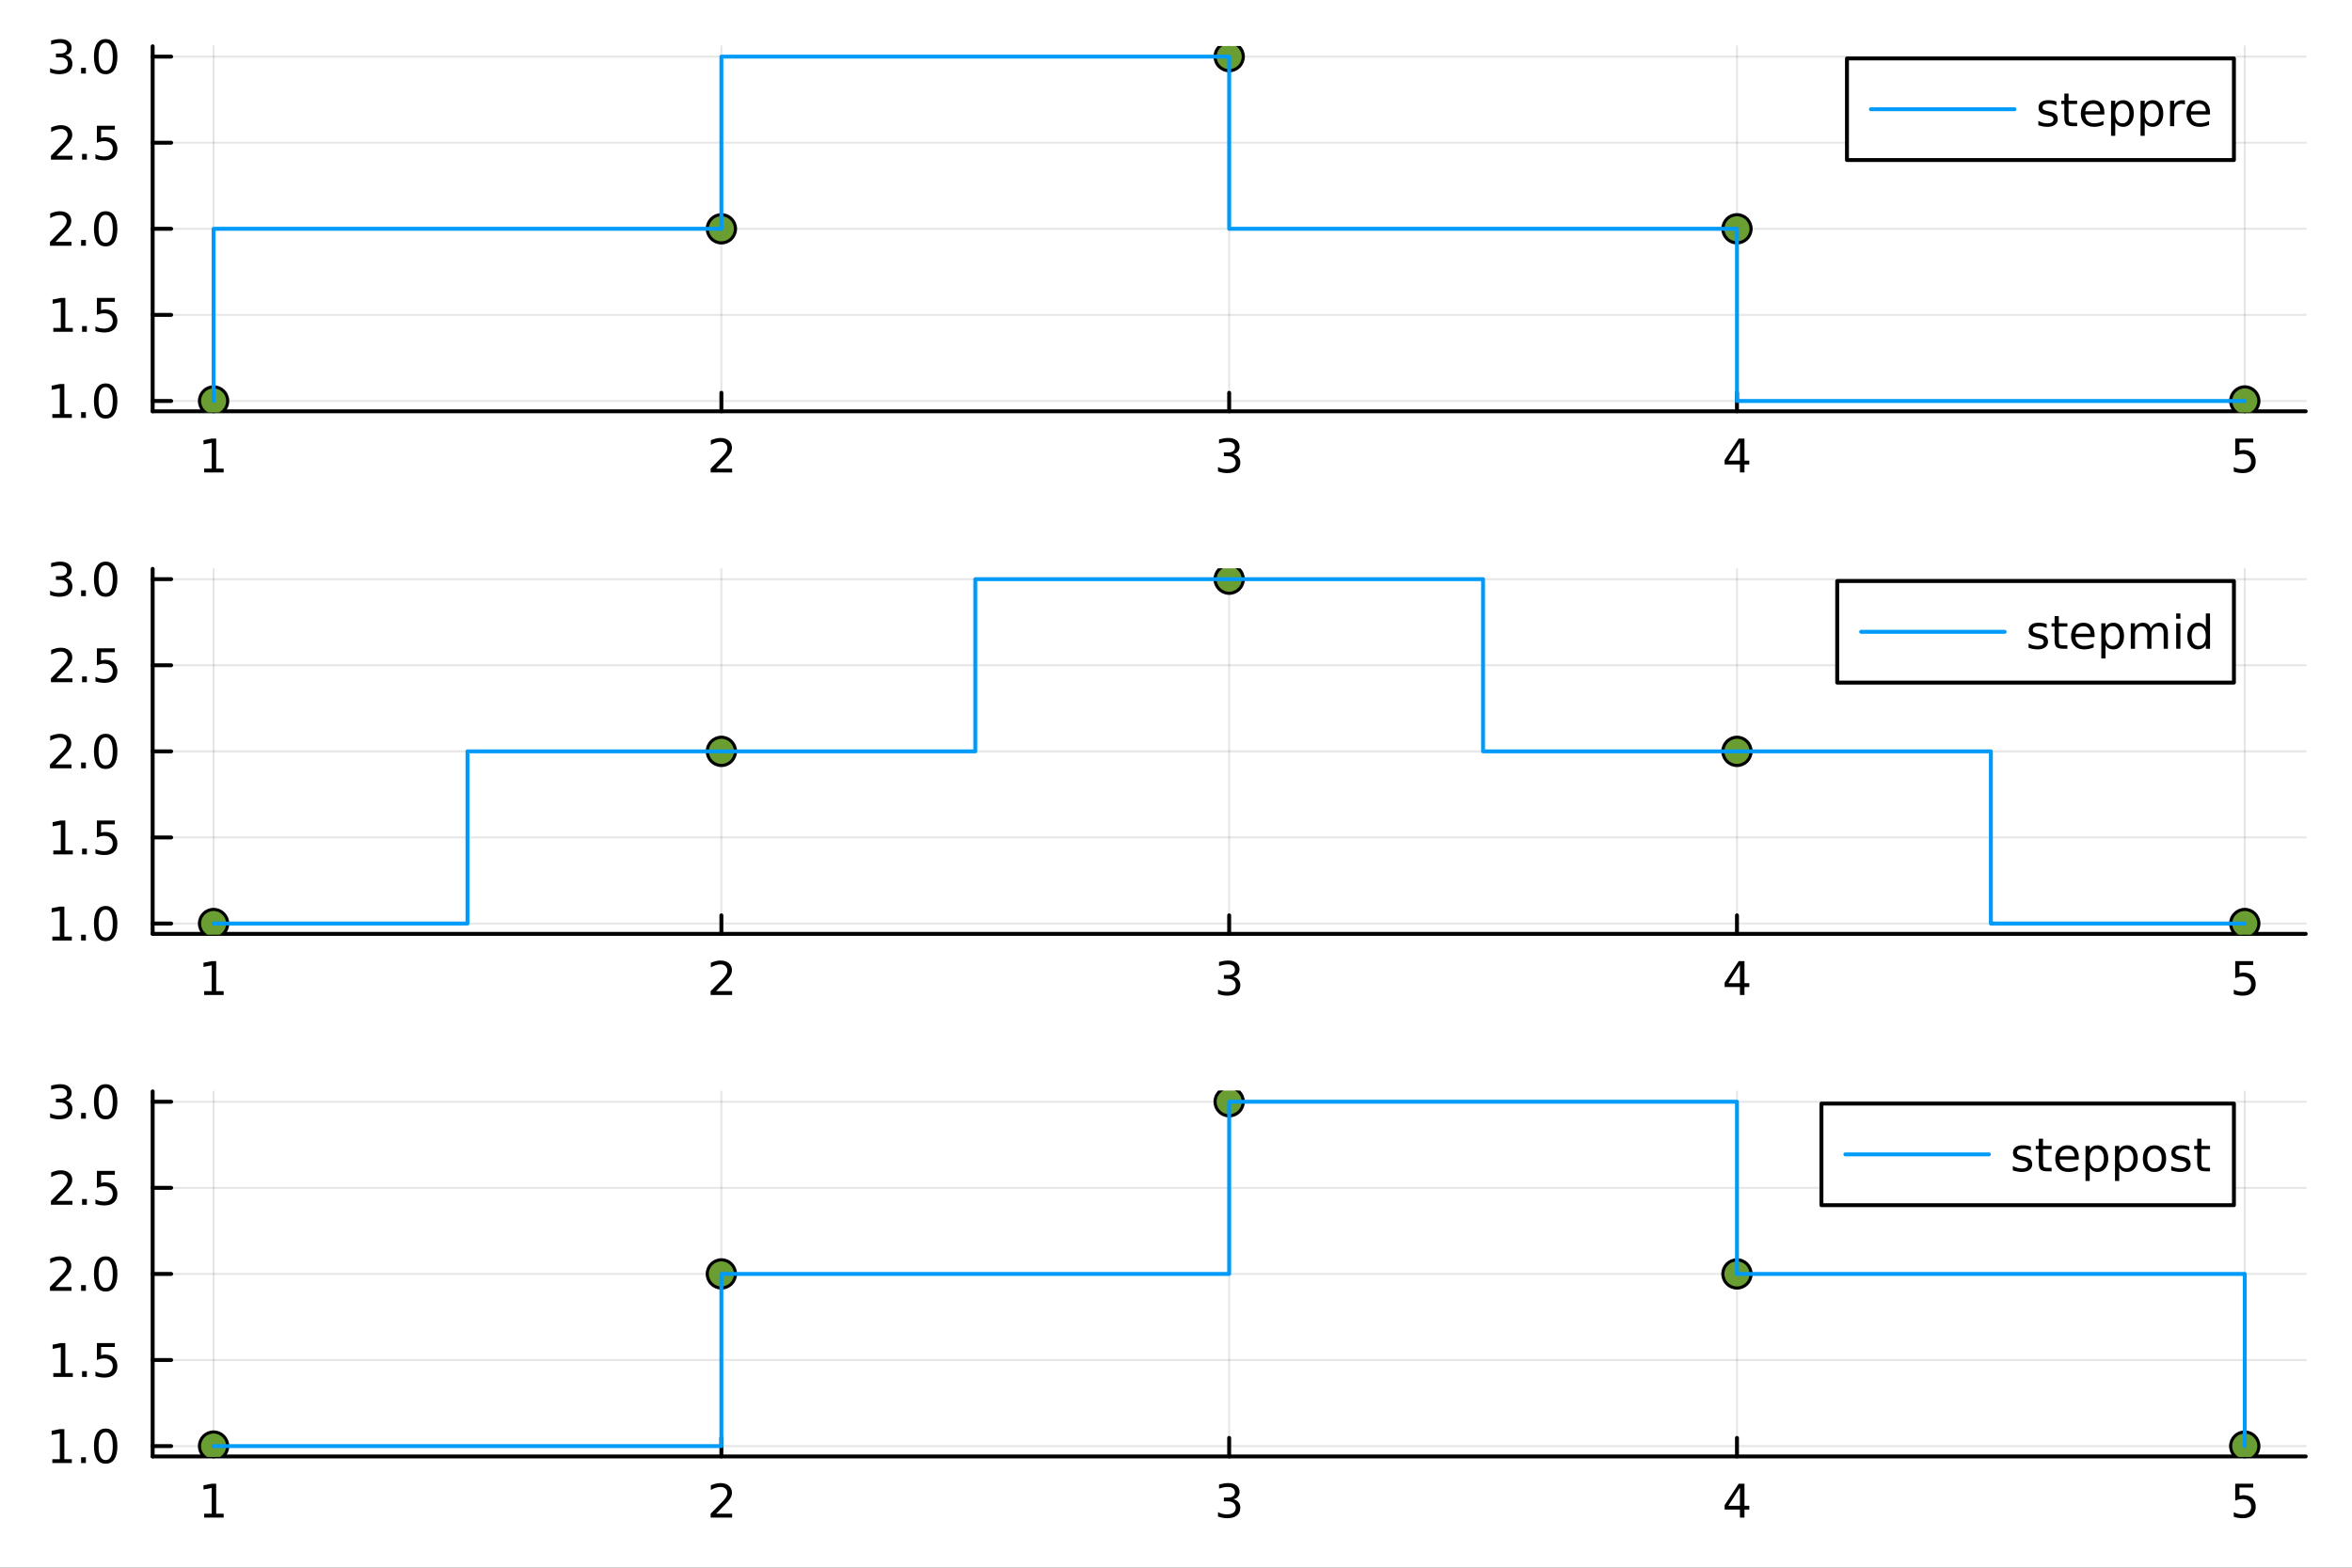 <?xml version="1.0" encoding="utf-8"?>
<svg xmlns="http://www.w3.org/2000/svg" xmlns:xlink="http://www.w3.org/1999/xlink" width="600" height="400" viewBox="0 0 2400 1600">
<rect x="0" y="0" width="2400" height="1600" fill="#333333" stroke="none"/>
<defs>
  <clipPath id="clip640">
    <rect x="0" y="0" width="2400" height="1600"/>
  </clipPath>
</defs>
<path clip-path="url(#clip640)" d="M0 1600 L2400 1600 L2400 0 L0 0  Z" fill="#ffffff" fill-rule="evenodd" fill-opacity="1"/>
<defs>
  <clipPath id="clip641">
    <rect x="480" y="0" width="1681" height="1600"/>
  </clipPath>
</defs>
<path clip-path="url(#clip640)" d="M155.765 419.781 L2352.76 419.781 L2352.76 47.244 L155.765 47.244  Z" fill="#ffffff" fill-rule="evenodd" fill-opacity="1"/>
<defs>
  <clipPath id="clip642">
    <rect x="155" y="47" width="2198" height="374"/>
  </clipPath>
</defs>
<polyline clip-path="url(#clip642)" style="stroke:#000000; stroke-linecap:round; stroke-linejoin:round; stroke-width:2; stroke-opacity:0.1; fill:none" points="217.944,419.781 217.944,47.244 "/>
<polyline clip-path="url(#clip642)" style="stroke:#000000; stroke-linecap:round; stroke-linejoin:round; stroke-width:2; stroke-opacity:0.1; fill:none" points="736.102,419.781 736.102,47.244 "/>
<polyline clip-path="url(#clip642)" style="stroke:#000000; stroke-linecap:round; stroke-linejoin:round; stroke-width:2; stroke-opacity:0.1; fill:none" points="1254.26,419.781 1254.26,47.244 "/>
<polyline clip-path="url(#clip642)" style="stroke:#000000; stroke-linecap:round; stroke-linejoin:round; stroke-width:2; stroke-opacity:0.1; fill:none" points="1772.42,419.781 1772.42,47.244 "/>
<polyline clip-path="url(#clip642)" style="stroke:#000000; stroke-linecap:round; stroke-linejoin:round; stroke-width:2; stroke-opacity:0.1; fill:none" points="2290.58,419.781 2290.58,47.244 "/>
<polyline clip-path="url(#clip642)" style="stroke:#000000; stroke-linecap:round; stroke-linejoin:round; stroke-width:2; stroke-opacity:0.1; fill:none" points="155.765,409.238 2352.76,409.238 "/>
<polyline clip-path="url(#clip642)" style="stroke:#000000; stroke-linecap:round; stroke-linejoin:round; stroke-width:2; stroke-opacity:0.1; fill:none" points="155.765,321.375 2352.76,321.375 "/>
<polyline clip-path="url(#clip642)" style="stroke:#000000; stroke-linecap:round; stroke-linejoin:round; stroke-width:2; stroke-opacity:0.1; fill:none" points="155.765,233.513 2352.76,233.513 "/>
<polyline clip-path="url(#clip642)" style="stroke:#000000; stroke-linecap:round; stroke-linejoin:round; stroke-width:2; stroke-opacity:0.1; fill:none" points="155.765,145.65 2352.76,145.65 "/>
<polyline clip-path="url(#clip642)" style="stroke:#000000; stroke-linecap:round; stroke-linejoin:round; stroke-width:2; stroke-opacity:0.1; fill:none" points="155.765,57.788 2352.76,57.788 "/>
<polyline clip-path="url(#clip640)" style="stroke:#000000; stroke-linecap:round; stroke-linejoin:round; stroke-width:4; stroke-opacity:1; fill:none" points="155.765,419.781 2352.76,419.781 "/>
<polyline clip-path="url(#clip640)" style="stroke:#000000; stroke-linecap:round; stroke-linejoin:round; stroke-width:4; stroke-opacity:1; fill:none" points="217.944,419.781 217.944,400.884 "/>
<polyline clip-path="url(#clip640)" style="stroke:#000000; stroke-linecap:round; stroke-linejoin:round; stroke-width:4; stroke-opacity:1; fill:none" points="736.102,419.781 736.102,400.884 "/>
<polyline clip-path="url(#clip640)" style="stroke:#000000; stroke-linecap:round; stroke-linejoin:round; stroke-width:4; stroke-opacity:1; fill:none" points="1254.26,419.781 1254.26,400.884 "/>
<polyline clip-path="url(#clip640)" style="stroke:#000000; stroke-linecap:round; stroke-linejoin:round; stroke-width:4; stroke-opacity:1; fill:none" points="1772.42,419.781 1772.42,400.884 "/>
<polyline clip-path="url(#clip640)" style="stroke:#000000; stroke-linecap:round; stroke-linejoin:round; stroke-width:4; stroke-opacity:1; fill:none" points="2290.58,419.781 2290.58,400.884 "/>
<path clip-path="url(#clip640)" d="M208.326 478.246 L215.965 478.246 L215.965 451.88 L207.655 453.547 L207.655 449.288 L215.918 447.621 L220.594 447.621 L220.594 478.246 L228.233 478.246 L228.233 482.181 L208.326 482.181 L208.326 478.246 Z" fill="#000000" fill-rule="nonzero" fill-opacity="1" /><path clip-path="url(#clip640)" d="M730.755 478.246 L747.074 478.246 L747.074 482.181 L725.13 482.181 L725.13 478.246 Q727.792 475.491 732.375 470.862 Q736.982 466.209 738.162 464.866 Q740.408 462.343 741.287 460.607 Q742.19 458.848 742.19 457.158 Q742.19 454.404 740.246 452.667 Q738.324 450.931 735.223 450.931 Q733.023 450.931 730.57 451.695 Q728.139 452.459 725.361 454.01 L725.361 449.288 Q728.186 448.154 730.639 447.575 Q733.093 446.996 735.13 446.996 Q740.5 446.996 743.695 449.681 Q746.889 452.367 746.889 456.857 Q746.889 458.987 746.079 460.908 Q745.292 462.806 743.185 465.399 Q742.607 466.07 739.505 469.288 Q736.403 472.482 730.755 478.246 Z" fill="#000000" fill-rule="nonzero" fill-opacity="1" /><path clip-path="url(#clip640)" d="M1258.51 463.547 Q1261.86 464.265 1263.74 466.533 Q1265.64 468.802 1265.64 472.135 Q1265.64 477.251 1262.12 480.052 Q1258.6 482.853 1252.12 482.853 Q1249.94 482.853 1247.63 482.413 Q1245.34 481.996 1242.88 481.14 L1242.88 476.626 Q1244.83 477.76 1247.14 478.339 Q1249.46 478.917 1251.98 478.917 Q1256.38 478.917 1258.67 477.181 Q1260.98 475.445 1260.98 472.135 Q1260.98 469.079 1258.83 467.366 Q1256.7 465.63 1252.88 465.63 L1248.86 465.63 L1248.86 461.788 L1253.07 461.788 Q1256.52 461.788 1258.35 460.422 Q1260.17 459.033 1260.17 456.441 Q1260.17 453.779 1258.28 452.367 Q1256.4 450.931 1252.88 450.931 Q1250.96 450.931 1248.76 451.348 Q1246.56 451.765 1243.92 452.644 L1243.92 448.478 Q1246.59 447.737 1248.9 447.367 Q1251.24 446.996 1253.3 446.996 Q1258.62 446.996 1261.73 449.427 Q1264.83 451.834 1264.83 455.954 Q1264.83 458.825 1263.18 460.816 Q1261.54 462.783 1258.51 463.547 Z" fill="#000000" fill-rule="nonzero" fill-opacity="1" /><path clip-path="url(#clip640)" d="M1775.43 451.695 L1763.62 470.144 L1775.43 470.144 L1775.43 451.695 M1774.2 447.621 L1780.08 447.621 L1780.08 470.144 L1785.01 470.144 L1785.01 474.033 L1780.08 474.033 L1780.08 482.181 L1775.43 482.181 L1775.43 474.033 L1759.83 474.033 L1759.83 469.519 L1774.2 447.621 Z" fill="#000000" fill-rule="nonzero" fill-opacity="1" /><path clip-path="url(#clip640)" d="M2280.85 447.621 L2299.21 447.621 L2299.21 451.556 L2285.14 451.556 L2285.14 460.029 Q2286.16 459.681 2287.17 459.519 Q2288.19 459.334 2289.21 459.334 Q2295 459.334 2298.38 462.505 Q2301.76 465.677 2301.76 471.093 Q2301.76 476.672 2298.29 479.774 Q2294.81 482.853 2288.49 482.853 Q2286.32 482.853 2284.05 482.482 Q2281.8 482.112 2279.4 481.371 L2279.4 476.672 Q2281.48 477.806 2283.7 478.362 Q2285.92 478.917 2288.4 478.917 Q2292.41 478.917 2294.74 476.811 Q2297.08 474.704 2297.08 471.093 Q2297.08 467.482 2294.74 465.376 Q2292.41 463.269 2288.4 463.269 Q2286.53 463.269 2284.65 463.686 Q2282.8 464.103 2280.85 464.982 L2280.85 447.621 Z" fill="#000000" fill-rule="nonzero" fill-opacity="1" /><polyline clip-path="url(#clip640)" style="stroke:#000000; stroke-linecap:round; stroke-linejoin:round; stroke-width:4; stroke-opacity:1; fill:none" points="155.765,419.781 155.765,47.244 "/>
<polyline clip-path="url(#clip640)" style="stroke:#000000; stroke-linecap:round; stroke-linejoin:round; stroke-width:4; stroke-opacity:1; fill:none" points="155.765,409.238 174.663,409.238 "/>
<polyline clip-path="url(#clip640)" style="stroke:#000000; stroke-linecap:round; stroke-linejoin:round; stroke-width:4; stroke-opacity:1; fill:none" points="155.765,321.375 174.663,321.375 "/>
<polyline clip-path="url(#clip640)" style="stroke:#000000; stroke-linecap:round; stroke-linejoin:round; stroke-width:4; stroke-opacity:1; fill:none" points="155.765,233.513 174.663,233.513 "/>
<polyline clip-path="url(#clip640)" style="stroke:#000000; stroke-linecap:round; stroke-linejoin:round; stroke-width:4; stroke-opacity:1; fill:none" points="155.765,145.65 174.663,145.65 "/>
<polyline clip-path="url(#clip640)" style="stroke:#000000; stroke-linecap:round; stroke-linejoin:round; stroke-width:4; stroke-opacity:1; fill:none" points="155.765,57.788 174.663,57.788 "/>
<path clip-path="url(#clip640)" d="M53.4 422.583 L61.038 422.583 L61.038 396.217 L52.728 397.884 L52.728 393.624 L60.992 391.958 L65.668 391.958 L65.668 422.583 L73.307 422.583 L73.307 426.518 L53.4 426.518 L53.4 422.583 Z" fill="#000000" fill-rule="nonzero" fill-opacity="1" /><path clip-path="url(#clip640)" d="M82.751 420.638 L87.635 420.638 L87.635 426.518 L82.751 426.518 L82.751 420.638 Z" fill="#000000" fill-rule="nonzero" fill-opacity="1" /><path clip-path="url(#clip640)" d="M107.821 395.036 Q104.209 395.036 102.381 398.601 Q100.575 402.143 100.575 409.272 Q100.575 416.379 102.381 419.944 Q104.209 423.485 107.821 423.485 Q111.455 423.485 113.26 419.944 Q115.089 416.379 115.089 409.272 Q115.089 402.143 113.26 398.601 Q111.455 395.036 107.821 395.036 M107.821 391.333 Q113.631 391.333 116.686 395.939 Q119.765 400.522 119.765 409.272 Q119.765 417.999 116.686 422.606 Q113.631 427.189 107.821 427.189 Q102.01 427.189 98.932 422.606 Q95.876 417.999 95.876 409.272 Q95.876 400.522 98.932 395.939 Q102.01 391.333 107.821 391.333 Z" fill="#000000" fill-rule="nonzero" fill-opacity="1" /><path clip-path="url(#clip640)" d="M54.395 334.72 L62.034 334.72 L62.034 308.354 L53.724 310.021 L53.724 305.762 L61.987 304.095 L66.663 304.095 L66.663 334.72 L74.302 334.72 L74.302 338.655 L54.395 338.655 L54.395 334.72 Z" fill="#000000" fill-rule="nonzero" fill-opacity="1" /><path clip-path="url(#clip640)" d="M83.747 332.776 L88.631 332.776 L88.631 338.655 L83.747 338.655 L83.747 332.776 Z" fill="#000000" fill-rule="nonzero" fill-opacity="1" /><path clip-path="url(#clip640)" d="M98.862 304.095 L117.219 304.095 L117.219 308.03 L103.145 308.03 L103.145 316.503 Q104.163 316.155 105.182 315.993 Q106.2 315.808 107.219 315.808 Q113.006 315.808 116.385 318.979 Q119.765 322.151 119.765 327.567 Q119.765 333.146 116.293 336.248 Q112.82 339.326 106.501 339.326 Q104.325 339.326 102.057 338.956 Q99.811 338.586 97.404 337.845 L97.404 333.146 Q99.487 334.28 101.709 334.836 Q103.932 335.391 106.408 335.391 Q110.413 335.391 112.751 333.285 Q115.089 331.178 115.089 327.567 Q115.089 323.956 112.751 321.85 Q110.413 319.743 106.408 319.743 Q104.534 319.743 102.659 320.16 Q100.807 320.577 98.862 321.456 L98.862 304.095 Z" fill="#000000" fill-rule="nonzero" fill-opacity="1" /><path clip-path="url(#clip640)" d="M56.617 246.857 L72.936 246.857 L72.936 250.793 L50.992 250.793 L50.992 246.857 Q53.654 244.103 58.237 239.473 Q62.844 234.821 64.025 233.478 Q66.27 230.955 67.149 229.219 Q68.052 227.459 68.052 225.77 Q68.052 223.015 66.108 221.279 Q64.186 219.543 61.085 219.543 Q58.886 219.543 56.432 220.307 Q54.001 221.071 51.224 222.622 L51.224 217.899 Q54.048 216.765 56.501 216.186 Q58.955 215.608 60.992 215.608 Q66.362 215.608 69.557 218.293 Q72.751 220.978 72.751 225.469 Q72.751 227.598 71.941 229.52 Q71.154 231.418 69.048 234.01 Q68.469 234.682 65.367 237.899 Q62.265 241.094 56.617 246.857 Z" fill="#000000" fill-rule="nonzero" fill-opacity="1" /><path clip-path="url(#clip640)" d="M82.751 244.913 L87.635 244.913 L87.635 250.793 L82.751 250.793 L82.751 244.913 Z" fill="#000000" fill-rule="nonzero" fill-opacity="1" /><path clip-path="url(#clip640)" d="M107.821 219.311 Q104.209 219.311 102.381 222.876 Q100.575 226.418 100.575 233.547 Q100.575 240.654 102.381 244.219 Q104.209 247.76 107.821 247.76 Q111.455 247.76 113.26 244.219 Q115.089 240.654 115.089 233.547 Q115.089 226.418 113.26 222.876 Q111.455 219.311 107.821 219.311 M107.821 215.608 Q113.631 215.608 116.686 220.214 Q119.765 224.797 119.765 233.547 Q119.765 242.274 116.686 246.881 Q113.631 251.464 107.821 251.464 Q102.01 251.464 98.932 246.881 Q95.876 242.274 95.876 233.547 Q95.876 224.797 98.932 220.214 Q102.01 215.608 107.821 215.608 Z" fill="#000000" fill-rule="nonzero" fill-opacity="1" /><path clip-path="url(#clip640)" d="M57.612 158.995 L73.932 158.995 L73.932 162.93 L51.987 162.93 L51.987 158.995 Q54.65 156.24 59.233 151.611 Q63.839 146.958 65.02 145.615 Q67.265 143.092 68.145 141.356 Q69.048 139.597 69.048 137.907 Q69.048 135.152 67.103 133.416 Q65.182 131.68 62.08 131.68 Q59.881 131.68 57.427 132.444 Q54.997 133.208 52.219 134.759 L52.219 130.037 Q55.043 128.903 57.497 128.324 Q59.95 127.745 61.987 127.745 Q67.358 127.745 70.552 130.43 Q73.747 133.115 73.747 137.606 Q73.747 139.736 72.936 141.657 Q72.149 143.555 70.043 146.148 Q69.464 146.819 66.362 150.037 Q63.261 153.231 57.612 158.995 Z" fill="#000000" fill-rule="nonzero" fill-opacity="1" /><path clip-path="url(#clip640)" d="M83.747 157.051 L88.631 157.051 L88.631 162.93 L83.747 162.93 L83.747 157.051 Z" fill="#000000" fill-rule="nonzero" fill-opacity="1" /><path clip-path="url(#clip640)" d="M98.862 128.37 L117.219 128.37 L117.219 132.305 L103.145 132.305 L103.145 140.777 Q104.163 140.43 105.182 140.268 Q106.2 140.083 107.219 140.083 Q113.006 140.083 116.385 143.254 Q119.765 146.426 119.765 151.842 Q119.765 157.421 116.293 160.523 Q112.82 163.601 106.501 163.601 Q104.325 163.601 102.057 163.231 Q99.811 162.861 97.404 162.12 L97.404 157.421 Q99.487 158.555 101.709 159.111 Q103.932 159.666 106.408 159.666 Q110.413 159.666 112.751 157.56 Q115.089 155.453 115.089 151.842 Q115.089 148.231 112.751 146.125 Q110.413 144.018 106.408 144.018 Q104.534 144.018 102.659 144.435 Q100.807 144.852 98.862 145.731 L98.862 128.37 Z" fill="#000000" fill-rule="nonzero" fill-opacity="1" /><path clip-path="url(#clip640)" d="M66.756 56.433 Q70.112 57.151 71.987 59.419 Q73.885 61.688 73.885 65.021 Q73.885 70.137 70.367 72.938 Q66.849 75.739 60.367 75.739 Q58.191 75.739 55.876 75.299 Q53.585 74.882 51.131 74.026 L51.131 69.512 Q53.075 70.646 55.39 71.225 Q57.705 71.804 60.228 71.804 Q64.626 71.804 66.918 70.068 Q69.233 68.332 69.233 65.021 Q69.233 61.966 67.08 60.253 Q64.95 58.517 61.131 58.517 L57.103 58.517 L57.103 54.674 L61.316 54.674 Q64.765 54.674 66.594 53.309 Q68.423 51.92 68.423 49.327 Q68.423 46.665 66.525 45.253 Q64.65 43.818 61.131 43.818 Q59.21 43.818 57.011 44.234 Q54.812 44.651 52.173 45.531 L52.173 41.364 Q54.835 40.623 57.15 40.253 Q59.487 39.883 61.548 39.883 Q66.872 39.883 69.974 42.313 Q73.075 44.721 73.075 48.841 Q73.075 51.711 71.432 53.702 Q69.788 55.67 66.756 56.433 Z" fill="#000000" fill-rule="nonzero" fill-opacity="1" /><path clip-path="url(#clip640)" d="M82.751 69.188 L87.635 69.188 L87.635 75.068 L82.751 75.068 L82.751 69.188 Z" fill="#000000" fill-rule="nonzero" fill-opacity="1" /><path clip-path="url(#clip640)" d="M107.821 43.586 Q104.209 43.586 102.381 47.151 Q100.575 50.693 100.575 57.822 Q100.575 64.929 102.381 68.494 Q104.209 72.035 107.821 72.035 Q111.455 72.035 113.26 68.494 Q115.089 64.929 115.089 57.822 Q115.089 50.693 113.26 47.151 Q111.455 43.586 107.821 43.586 M107.821 39.883 Q113.631 39.883 116.686 44.489 Q119.765 49.072 119.765 57.822 Q119.765 66.549 116.686 71.156 Q113.631 75.739 107.821 75.739 Q102.01 75.739 98.932 71.156 Q95.876 66.549 95.876 57.822 Q95.876 49.072 98.932 44.489 Q102.01 39.883 107.821 39.883 Z" fill="#000000" fill-rule="nonzero" fill-opacity="1" /><circle clip-path="url(#clip642)" cx="217.944" cy="409.238" r="14.4" fill="#6b9e32" fill-rule="evenodd" fill-opacity="1" stroke="#000000" stroke-opacity="1" stroke-width="3.2"/>
<circle clip-path="url(#clip642)" cx="736.102" cy="233.513" r="14.4" fill="#6b9e32" fill-rule="evenodd" fill-opacity="1" stroke="#000000" stroke-opacity="1" stroke-width="3.2"/>
<circle clip-path="url(#clip642)" cx="1254.26" cy="57.788" r="14.4" fill="#6b9e32" fill-rule="evenodd" fill-opacity="1" stroke="#000000" stroke-opacity="1" stroke-width="3.2"/>
<circle clip-path="url(#clip642)" cx="1772.42" cy="233.513" r="14.4" fill="#6b9e32" fill-rule="evenodd" fill-opacity="1" stroke="#000000" stroke-opacity="1" stroke-width="3.2"/>
<circle clip-path="url(#clip642)" cx="2290.58" cy="409.238" r="14.4" fill="#6b9e32" fill-rule="evenodd" fill-opacity="1" stroke="#000000" stroke-opacity="1" stroke-width="3.2"/>
<polyline clip-path="url(#clip642)" style="stroke:#009af9; stroke-linecap:round; stroke-linejoin:round; stroke-width:4; stroke-opacity:1; fill:none" points="217.944,409.238 217.944,233.513 736.102,233.513 736.102,57.788 1254.26,57.788 1254.26,233.513 1772.42,233.513 1772.42,409.238 2290.58,409.238 "/>
<path clip-path="url(#clip640)" d="M1884.66 163.342 L2279.52 163.342 L2279.52 59.662 L1884.66 59.662  Z" fill="#ffffff" fill-rule="evenodd" fill-opacity="1"/>
<polyline clip-path="url(#clip640)" style="stroke:#000000; stroke-linecap:round; stroke-linejoin:round; stroke-width:4; stroke-opacity:1; fill:none" points="1884.66,163.342 2279.52,163.342 2279.52,59.662 1884.66,59.662 1884.66,163.342 "/>
<polyline clip-path="url(#clip640)" style="stroke:#009af9; stroke-linecap:round; stroke-linejoin:round; stroke-width:4; stroke-opacity:1; fill:none" points="1909.07,111.502 2055.54,111.502 "/>
<path clip-path="url(#clip640)" d="M2098.38 103.62 L2098.38 107.648 Q2096.57 106.722 2094.63 106.259 Q2092.68 105.796 2090.6 105.796 Q2087.43 105.796 2085.83 106.768 Q2084.26 107.74 2084.26 109.685 Q2084.26 111.166 2085.39 112.023 Q2086.52 112.856 2089.95 113.62 L2091.41 113.944 Q2095.95 114.916 2097.84 116.699 Q2099.77 118.458 2099.77 121.629 Q2099.77 125.24 2096.9 127.347 Q2094.05 129.453 2089.05 129.453 Q2086.96 129.453 2084.7 129.037 Q2082.45 128.643 2079.95 127.833 L2079.95 123.435 Q2082.31 124.662 2084.6 125.287 Q2086.9 125.888 2089.14 125.888 Q2092.15 125.888 2093.77 124.87 Q2095.39 123.828 2095.39 121.953 Q2095.39 120.217 2094.21 119.291 Q2093.05 118.365 2089.09 117.509 L2087.61 117.162 Q2083.65 116.328 2081.9 114.615 Q2080.14 112.879 2080.14 109.87 Q2080.14 106.213 2082.73 104.222 Q2085.32 102.231 2090.09 102.231 Q2092.45 102.231 2094.53 102.578 Q2096.62 102.926 2098.38 103.62 Z" fill="#000000" fill-rule="nonzero" fill-opacity="1" /><path clip-path="url(#clip640)" d="M2110.76 95.495 L2110.76 102.856 L2119.53 102.856 L2119.53 106.166 L2110.76 106.166 L2110.76 120.24 Q2110.76 123.412 2111.62 124.314 Q2112.5 125.217 2115.16 125.217 L2119.53 125.217 L2119.53 128.782 L2115.16 128.782 Q2110.23 128.782 2108.35 126.953 Q2106.48 125.101 2106.48 120.24 L2106.48 106.166 L2103.35 106.166 L2103.35 102.856 L2106.48 102.856 L2106.48 95.495 L2110.76 95.495 Z" fill="#000000" fill-rule="nonzero" fill-opacity="1" /><path clip-path="url(#clip640)" d="M2147.31 114.754 L2147.31 116.838 L2127.73 116.838 Q2128.01 121.236 2130.37 123.551 Q2132.75 125.842 2136.99 125.842 Q2139.44 125.842 2141.73 125.24 Q2144.05 124.639 2146.32 123.435 L2146.32 127.463 Q2144.02 128.435 2141.62 128.944 Q2139.21 129.453 2136.73 129.453 Q2130.53 129.453 2126.89 125.842 Q2123.28 122.231 2123.28 116.074 Q2123.28 109.708 2126.71 105.981 Q2130.16 102.231 2135.99 102.231 Q2141.22 102.231 2144.26 105.611 Q2147.31 108.967 2147.31 114.754 M2143.05 113.504 Q2143.01 110.009 2141.08 107.926 Q2139.19 105.842 2136.04 105.842 Q2132.47 105.842 2130.32 107.856 Q2128.19 109.87 2127.87 113.527 L2143.05 113.504 Z" fill="#000000" fill-rule="nonzero" fill-opacity="1" /><path clip-path="url(#clip640)" d="M2158.42 124.893 L2158.42 138.643 L2154.14 138.643 L2154.14 102.856 L2158.42 102.856 L2158.42 106.791 Q2159.77 104.477 2161.8 103.365 Q2163.86 102.231 2166.71 102.231 Q2171.43 102.231 2174.37 105.981 Q2177.33 109.731 2177.33 115.842 Q2177.33 121.953 2174.37 125.703 Q2171.43 129.453 2166.71 129.453 Q2163.86 129.453 2161.8 128.342 Q2159.77 127.208 2158.42 124.893 M2172.91 115.842 Q2172.91 111.143 2170.97 108.481 Q2169.05 105.796 2165.67 105.796 Q2162.29 105.796 2160.34 108.481 Q2158.42 111.143 2158.42 115.842 Q2158.42 120.541 2160.34 123.226 Q2162.29 125.888 2165.67 125.888 Q2169.05 125.888 2170.97 123.226 Q2172.91 120.541 2172.91 115.842 Z" fill="#000000" fill-rule="nonzero" fill-opacity="1" /><path clip-path="url(#clip640)" d="M2188.51 124.893 L2188.51 138.643 L2184.23 138.643 L2184.23 102.856 L2188.51 102.856 L2188.51 106.791 Q2189.86 104.477 2191.89 103.365 Q2193.95 102.231 2196.8 102.231 Q2201.52 102.231 2204.46 105.981 Q2207.43 109.731 2207.43 115.842 Q2207.43 121.953 2204.46 125.703 Q2201.52 129.453 2196.8 129.453 Q2193.95 129.453 2191.89 128.342 Q2189.86 127.208 2188.51 124.893 M2203.01 115.842 Q2203.01 111.143 2201.06 108.481 Q2199.14 105.796 2195.76 105.796 Q2192.38 105.796 2190.44 108.481 Q2188.51 111.143 2188.51 115.842 Q2188.51 120.541 2190.44 123.226 Q2192.38 125.888 2195.76 125.888 Q2199.14 125.888 2201.06 123.226 Q2203.01 120.541 2203.01 115.842 Z" fill="#000000" fill-rule="nonzero" fill-opacity="1" /><path clip-path="url(#clip640)" d="M2229.51 106.838 Q2228.79 106.421 2227.94 106.236 Q2227.1 106.027 2226.08 106.027 Q2222.47 106.027 2220.53 108.389 Q2218.61 110.727 2218.61 115.125 L2218.61 128.782 L2214.33 128.782 L2214.33 102.856 L2218.61 102.856 L2218.61 106.884 Q2219.95 104.523 2222.1 103.389 Q2224.26 102.231 2227.33 102.231 Q2227.77 102.231 2228.31 102.301 Q2228.84 102.347 2229.49 102.463 L2229.51 106.838 Z" fill="#000000" fill-rule="nonzero" fill-opacity="1" /><path clip-path="url(#clip640)" d="M2255.11 114.754 L2255.11 116.838 L2235.53 116.838 Q2235.81 121.236 2238.17 123.551 Q2240.55 125.842 2244.79 125.842 Q2247.24 125.842 2249.53 125.24 Q2251.85 124.639 2254.12 123.435 L2254.12 127.463 Q2251.82 128.435 2249.42 128.944 Q2247.01 129.453 2244.53 129.453 Q2238.33 129.453 2234.7 125.842 Q2231.08 122.231 2231.08 116.074 Q2231.08 109.708 2234.51 105.981 Q2237.96 102.231 2243.79 102.231 Q2249.02 102.231 2252.06 105.611 Q2255.11 108.967 2255.11 114.754 M2250.85 113.504 Q2250.81 110.009 2248.89 107.926 Q2246.99 105.842 2243.84 105.842 Q2240.27 105.842 2238.12 107.856 Q2235.99 109.87 2235.67 113.527 L2250.85 113.504 Z" fill="#000000" fill-rule="nonzero" fill-opacity="1" /><path clip-path="url(#clip640)" d="M155.765 953.115 L2352.76 953.115 L2352.76 580.577 L155.765 580.577  Z" fill="#ffffff" fill-rule="evenodd" fill-opacity="1"/>
<defs>
  <clipPath id="clip643">
    <rect x="155" y="580" width="2198" height="374"/>
  </clipPath>
</defs>
<polyline clip-path="url(#clip643)" style="stroke:#000000; stroke-linecap:round; stroke-linejoin:round; stroke-width:2; stroke-opacity:0.1; fill:none" points="217.944,953.115 217.944,580.577 "/>
<polyline clip-path="url(#clip643)" style="stroke:#000000; stroke-linecap:round; stroke-linejoin:round; stroke-width:2; stroke-opacity:0.1; fill:none" points="736.102,953.115 736.102,580.577 "/>
<polyline clip-path="url(#clip643)" style="stroke:#000000; stroke-linecap:round; stroke-linejoin:round; stroke-width:2; stroke-opacity:0.1; fill:none" points="1254.26,953.115 1254.26,580.577 "/>
<polyline clip-path="url(#clip643)" style="stroke:#000000; stroke-linecap:round; stroke-linejoin:round; stroke-width:2; stroke-opacity:0.1; fill:none" points="1772.42,953.115 1772.42,580.577 "/>
<polyline clip-path="url(#clip643)" style="stroke:#000000; stroke-linecap:round; stroke-linejoin:round; stroke-width:2; stroke-opacity:0.1; fill:none" points="2290.58,953.115 2290.58,580.577 "/>
<polyline clip-path="url(#clip643)" style="stroke:#000000; stroke-linecap:round; stroke-linejoin:round; stroke-width:2; stroke-opacity:0.1; fill:none" points="155.765,942.571 2352.76,942.571 "/>
<polyline clip-path="url(#clip643)" style="stroke:#000000; stroke-linecap:round; stroke-linejoin:round; stroke-width:2; stroke-opacity:0.1; fill:none" points="155.765,854.709 2352.76,854.709 "/>
<polyline clip-path="url(#clip643)" style="stroke:#000000; stroke-linecap:round; stroke-linejoin:round; stroke-width:2; stroke-opacity:0.1; fill:none" points="155.765,766.846 2352.76,766.846 "/>
<polyline clip-path="url(#clip643)" style="stroke:#000000; stroke-linecap:round; stroke-linejoin:round; stroke-width:2; stroke-opacity:0.1; fill:none" points="155.765,678.983 2352.76,678.983 "/>
<polyline clip-path="url(#clip643)" style="stroke:#000000; stroke-linecap:round; stroke-linejoin:round; stroke-width:2; stroke-opacity:0.1; fill:none" points="155.765,591.121 2352.76,591.121 "/>
<polyline clip-path="url(#clip640)" style="stroke:#000000; stroke-linecap:round; stroke-linejoin:round; stroke-width:4; stroke-opacity:1; fill:none" points="155.765,953.115 2352.76,953.115 "/>
<polyline clip-path="url(#clip640)" style="stroke:#000000; stroke-linecap:round; stroke-linejoin:round; stroke-width:4; stroke-opacity:1; fill:none" points="217.944,953.115 217.944,934.217 "/>
<polyline clip-path="url(#clip640)" style="stroke:#000000; stroke-linecap:round; stroke-linejoin:round; stroke-width:4; stroke-opacity:1; fill:none" points="736.102,953.115 736.102,934.217 "/>
<polyline clip-path="url(#clip640)" style="stroke:#000000; stroke-linecap:round; stroke-linejoin:round; stroke-width:4; stroke-opacity:1; fill:none" points="1254.26,953.115 1254.26,934.217 "/>
<polyline clip-path="url(#clip640)" style="stroke:#000000; stroke-linecap:round; stroke-linejoin:round; stroke-width:4; stroke-opacity:1; fill:none" points="1772.42,953.115 1772.42,934.217 "/>
<polyline clip-path="url(#clip640)" style="stroke:#000000; stroke-linecap:round; stroke-linejoin:round; stroke-width:4; stroke-opacity:1; fill:none" points="2290.58,953.115 2290.58,934.217 "/>
<path clip-path="url(#clip640)" d="M208.326 1011.58 L215.965 1011.58 L215.965 985.214 L207.655 986.88 L207.655 982.621 L215.918 980.955 L220.594 980.955 L220.594 1011.58 L228.233 1011.58 L228.233 1015.51 L208.326 1015.51 L208.326 1011.58 Z" fill="#000000" fill-rule="nonzero" fill-opacity="1" /><path clip-path="url(#clip640)" d="M730.755 1011.58 L747.074 1011.58 L747.074 1015.51 L725.13 1015.51 L725.13 1011.58 Q727.792 1008.82 732.375 1004.2 Q736.982 999.542 738.162 998.2 Q740.408 995.677 741.287 993.941 Q742.19 992.181 742.19 990.492 Q742.19 987.737 740.246 986.001 Q738.324 984.265 735.223 984.265 Q733.023 984.265 730.57 985.029 Q728.139 985.792 725.361 987.343 L725.361 982.621 Q728.186 981.487 730.639 980.908 Q733.093 980.33 735.13 980.33 Q740.5 980.33 743.695 983.015 Q746.889 985.7 746.889 990.191 Q746.889 992.32 746.079 994.242 Q745.292 996.14 743.185 998.732 Q742.607 999.404 739.505 1002.62 Q736.403 1005.82 730.755 1011.58 Z" fill="#000000" fill-rule="nonzero" fill-opacity="1" /><path clip-path="url(#clip640)" d="M1258.51 996.88 Q1261.86 997.598 1263.74 999.866 Q1265.64 1002.13 1265.64 1005.47 Q1265.64 1010.58 1262.12 1013.38 Q1258.6 1016.19 1252.12 1016.19 Q1249.94 1016.19 1247.63 1015.75 Q1245.34 1015.33 1242.88 1014.47 L1242.88 1009.96 Q1244.83 1011.09 1247.14 1011.67 Q1249.46 1012.25 1251.98 1012.25 Q1256.38 1012.25 1258.67 1010.51 Q1260.98 1008.78 1260.98 1005.47 Q1260.98 1002.41 1258.83 1000.7 Q1256.7 998.964 1252.88 998.964 L1248.86 998.964 L1248.86 995.121 L1253.07 995.121 Q1256.52 995.121 1258.35 993.755 Q1260.17 992.367 1260.17 989.774 Q1260.17 987.112 1258.28 985.7 Q1256.4 984.265 1252.88 984.265 Q1250.96 984.265 1248.76 984.681 Q1246.56 985.098 1243.92 985.978 L1243.92 981.811 Q1246.59 981.07 1248.9 980.7 Q1251.24 980.33 1253.3 980.33 Q1258.62 980.33 1261.73 982.76 Q1264.83 985.167 1264.83 989.288 Q1264.83 992.158 1263.18 994.149 Q1261.54 996.116 1258.51 996.88 Z" fill="#000000" fill-rule="nonzero" fill-opacity="1" /><path clip-path="url(#clip640)" d="M1775.43 985.029 L1763.62 1003.48 L1775.43 1003.48 L1775.43 985.029 M1774.2 980.955 L1780.08 980.955 L1780.08 1003.48 L1785.01 1003.48 L1785.01 1007.37 L1780.08 1007.37 L1780.08 1015.51 L1775.43 1015.51 L1775.43 1007.37 L1759.83 1007.37 L1759.83 1002.85 L1774.2 980.955 Z" fill="#000000" fill-rule="nonzero" fill-opacity="1" /><path clip-path="url(#clip640)" d="M2280.85 980.955 L2299.21 980.955 L2299.21 984.89 L2285.14 984.89 L2285.14 993.362 Q2286.16 993.015 2287.17 992.853 Q2288.19 992.667 2289.21 992.667 Q2295 992.667 2298.38 995.839 Q2301.76 999.01 2301.76 1004.43 Q2301.76 1010.01 2298.29 1013.11 Q2294.81 1016.19 2288.49 1016.19 Q2286.32 1016.19 2284.05 1015.82 Q2281.8 1015.45 2279.4 1014.7 L2279.4 1010.01 Q2281.48 1011.14 2283.7 1011.7 Q2285.92 1012.25 2288.4 1012.25 Q2292.41 1012.25 2294.74 1010.14 Q2297.08 1008.04 2297.08 1004.43 Q2297.08 1000.82 2294.74 998.709 Q2292.41 996.603 2288.4 996.603 Q2286.53 996.603 2284.65 997.019 Q2282.8 997.436 2280.85 998.316 L2280.85 980.955 Z" fill="#000000" fill-rule="nonzero" fill-opacity="1" /><polyline clip-path="url(#clip640)" style="stroke:#000000; stroke-linecap:round; stroke-linejoin:round; stroke-width:4; stroke-opacity:1; fill:none" points="155.765,953.115 155.765,580.577 "/>
<polyline clip-path="url(#clip640)" style="stroke:#000000; stroke-linecap:round; stroke-linejoin:round; stroke-width:4; stroke-opacity:1; fill:none" points="155.765,942.571 174.663,942.571 "/>
<polyline clip-path="url(#clip640)" style="stroke:#000000; stroke-linecap:round; stroke-linejoin:round; stroke-width:4; stroke-opacity:1; fill:none" points="155.765,854.709 174.663,854.709 "/>
<polyline clip-path="url(#clip640)" style="stroke:#000000; stroke-linecap:round; stroke-linejoin:round; stroke-width:4; stroke-opacity:1; fill:none" points="155.765,766.846 174.663,766.846 "/>
<polyline clip-path="url(#clip640)" style="stroke:#000000; stroke-linecap:round; stroke-linejoin:round; stroke-width:4; stroke-opacity:1; fill:none" points="155.765,678.983 174.663,678.983 "/>
<polyline clip-path="url(#clip640)" style="stroke:#000000; stroke-linecap:round; stroke-linejoin:round; stroke-width:4; stroke-opacity:1; fill:none" points="155.765,591.121 174.663,591.121 "/>
<path clip-path="url(#clip640)" d="M53.4 955.916 L61.038 955.916 L61.038 929.55 L52.728 931.217 L52.728 926.958 L60.992 925.291 L65.668 925.291 L65.668 955.916 L73.307 955.916 L73.307 959.851 L53.4 959.851 L53.4 955.916 Z" fill="#000000" fill-rule="nonzero" fill-opacity="1" /><path clip-path="url(#clip640)" d="M82.751 953.971 L87.635 953.971 L87.635 959.851 L82.751 959.851 L82.751 953.971 Z" fill="#000000" fill-rule="nonzero" fill-opacity="1" /><path clip-path="url(#clip640)" d="M107.821 928.37 Q104.209 928.37 102.381 931.935 Q100.575 935.476 100.575 942.606 Q100.575 949.712 102.381 953.277 Q104.209 956.819 107.821 956.819 Q111.455 956.819 113.26 953.277 Q115.089 949.712 115.089 942.606 Q115.089 935.476 113.26 931.935 Q111.455 928.37 107.821 928.37 M107.821 924.666 Q113.631 924.666 116.686 929.272 Q119.765 933.856 119.765 942.606 Q119.765 951.333 116.686 955.939 Q113.631 960.522 107.821 960.522 Q102.01 960.522 98.932 955.939 Q95.876 951.333 95.876 942.606 Q95.876 933.856 98.932 929.272 Q102.01 924.666 107.821 924.666 Z" fill="#000000" fill-rule="nonzero" fill-opacity="1" /><path clip-path="url(#clip640)" d="M54.395 868.053 L62.034 868.053 L62.034 841.688 L53.724 843.354 L53.724 839.095 L61.987 837.429 L66.663 837.429 L66.663 868.053 L74.302 868.053 L74.302 871.989 L54.395 871.989 L54.395 868.053 Z" fill="#000000" fill-rule="nonzero" fill-opacity="1" /><path clip-path="url(#clip640)" d="M83.747 866.109 L88.631 866.109 L88.631 871.989 L83.747 871.989 L83.747 866.109 Z" fill="#000000" fill-rule="nonzero" fill-opacity="1" /><path clip-path="url(#clip640)" d="M98.862 837.429 L117.219 837.429 L117.219 841.364 L103.145 841.364 L103.145 849.836 Q104.163 849.489 105.182 849.327 Q106.2 849.141 107.219 849.141 Q113.006 849.141 116.385 852.313 Q119.765 855.484 119.765 860.901 Q119.765 866.479 116.293 869.581 Q112.82 872.66 106.501 872.66 Q104.325 872.66 102.057 872.289 Q99.811 871.919 97.404 871.178 L97.404 866.479 Q99.487 867.614 101.709 868.169 Q103.932 868.725 106.408 868.725 Q110.413 868.725 112.751 866.618 Q115.089 864.512 115.089 860.901 Q115.089 857.29 112.751 855.183 Q110.413 853.077 106.408 853.077 Q104.534 853.077 102.659 853.493 Q100.807 853.91 98.862 854.79 L98.862 837.429 Z" fill="#000000" fill-rule="nonzero" fill-opacity="1" /><path clip-path="url(#clip640)" d="M56.617 780.191 L72.936 780.191 L72.936 784.126 L50.992 784.126 L50.992 780.191 Q53.654 777.436 58.237 772.807 Q62.844 768.154 64.025 766.811 Q66.27 764.288 67.149 762.552 Q68.052 760.793 68.052 759.103 Q68.052 756.348 66.108 754.612 Q64.186 752.876 61.085 752.876 Q58.886 752.876 56.432 753.64 Q54.001 754.404 51.224 755.955 L51.224 751.233 Q54.048 750.098 56.501 749.52 Q58.955 748.941 60.992 748.941 Q66.362 748.941 69.557 751.626 Q72.751 754.311 72.751 758.802 Q72.751 760.932 71.941 762.853 Q71.154 764.751 69.048 767.344 Q68.469 768.015 65.367 771.233 Q62.265 774.427 56.617 780.191 Z" fill="#000000" fill-rule="nonzero" fill-opacity="1" /><path clip-path="url(#clip640)" d="M82.751 778.246 L87.635 778.246 L87.635 784.126 L82.751 784.126 L82.751 778.246 Z" fill="#000000" fill-rule="nonzero" fill-opacity="1" /><path clip-path="url(#clip640)" d="M107.821 752.645 Q104.209 752.645 102.381 756.209 Q100.575 759.751 100.575 766.881 Q100.575 773.987 102.381 777.552 Q104.209 781.094 107.821 781.094 Q111.455 781.094 113.26 777.552 Q115.089 773.987 115.089 766.881 Q115.089 759.751 113.26 756.209 Q111.455 752.645 107.821 752.645 M107.821 748.941 Q113.631 748.941 116.686 753.547 Q119.765 758.131 119.765 766.881 Q119.765 775.608 116.686 780.214 Q113.631 784.797 107.821 784.797 Q102.01 784.797 98.932 780.214 Q95.876 775.608 95.876 766.881 Q95.876 758.131 98.932 753.547 Q102.01 748.941 107.821 748.941 Z" fill="#000000" fill-rule="nonzero" fill-opacity="1" /><path clip-path="url(#clip640)" d="M57.612 692.328 L73.932 692.328 L73.932 696.263 L51.987 696.263 L51.987 692.328 Q54.65 689.574 59.233 684.944 Q63.839 680.291 65.02 678.949 Q67.265 676.426 68.145 674.689 Q69.048 672.93 69.048 671.24 Q69.048 668.486 67.103 666.75 Q65.182 665.014 62.08 665.014 Q59.881 665.014 57.427 665.778 Q54.997 666.541 52.219 668.092 L52.219 663.37 Q55.043 662.236 57.497 661.657 Q59.95 661.078 61.987 661.078 Q67.358 661.078 70.552 663.764 Q73.747 666.449 73.747 670.94 Q73.747 673.069 72.936 674.99 Q72.149 676.889 70.043 679.481 Q69.464 680.152 66.362 683.37 Q63.261 686.564 57.612 692.328 Z" fill="#000000" fill-rule="nonzero" fill-opacity="1" /><path clip-path="url(#clip640)" d="M83.747 690.384 L88.631 690.384 L88.631 696.263 L83.747 696.263 L83.747 690.384 Z" fill="#000000" fill-rule="nonzero" fill-opacity="1" /><path clip-path="url(#clip640)" d="M98.862 661.703 L117.219 661.703 L117.219 665.639 L103.145 665.639 L103.145 674.111 Q104.163 673.764 105.182 673.602 Q106.2 673.416 107.219 673.416 Q113.006 673.416 116.385 676.588 Q119.765 679.759 119.765 685.176 Q119.765 690.754 116.293 693.856 Q112.82 696.935 106.501 696.935 Q104.325 696.935 102.057 696.564 Q99.811 696.194 97.404 695.453 L97.404 690.754 Q99.487 691.888 101.709 692.444 Q103.932 693 106.408 693 Q110.413 693 112.751 690.893 Q115.089 688.787 115.089 685.176 Q115.089 681.564 112.751 679.458 Q110.413 677.352 106.408 677.352 Q104.534 677.352 102.659 677.768 Q100.807 678.185 98.862 679.064 L98.862 661.703 Z" fill="#000000" fill-rule="nonzero" fill-opacity="1" /><path clip-path="url(#clip640)" d="M66.756 589.767 Q70.112 590.484 71.987 592.753 Q73.885 595.021 73.885 598.355 Q73.885 603.47 70.367 606.271 Q66.849 609.072 60.367 609.072 Q58.191 609.072 55.876 608.632 Q53.585 608.216 51.131 607.359 L51.131 602.845 Q53.075 603.98 55.39 604.558 Q57.705 605.137 60.228 605.137 Q64.626 605.137 66.918 603.401 Q69.233 601.665 69.233 598.355 Q69.233 595.299 67.08 593.586 Q64.95 591.85 61.131 591.85 L57.103 591.85 L57.103 588.008 L61.316 588.008 Q64.765 588.008 66.594 586.642 Q68.423 585.253 68.423 582.66 Q68.423 579.998 66.525 578.586 Q64.65 577.151 61.131 577.151 Q59.21 577.151 57.011 577.568 Q54.812 577.984 52.173 578.864 L52.173 574.697 Q54.835 573.957 57.15 573.586 Q59.487 573.216 61.548 573.216 Q66.872 573.216 69.974 575.646 Q73.075 578.054 73.075 582.174 Q73.075 585.045 71.432 587.035 Q69.788 589.003 66.756 589.767 Z" fill="#000000" fill-rule="nonzero" fill-opacity="1" /><path clip-path="url(#clip640)" d="M82.751 602.521 L87.635 602.521 L87.635 608.401 L82.751 608.401 L82.751 602.521 Z" fill="#000000" fill-rule="nonzero" fill-opacity="1" /><path clip-path="url(#clip640)" d="M107.821 576.92 Q104.209 576.92 102.381 580.484 Q100.575 584.026 100.575 591.156 Q100.575 598.262 102.381 601.827 Q104.209 605.369 107.821 605.369 Q111.455 605.369 113.26 601.827 Q115.089 598.262 115.089 591.156 Q115.089 584.026 113.26 580.484 Q111.455 576.92 107.821 576.92 M107.821 573.216 Q113.631 573.216 116.686 577.822 Q119.765 582.406 119.765 591.156 Q119.765 599.882 116.686 604.489 Q113.631 609.072 107.821 609.072 Q102.01 609.072 98.932 604.489 Q95.876 599.882 95.876 591.156 Q95.876 582.406 98.932 577.822 Q102.01 573.216 107.821 573.216 Z" fill="#000000" fill-rule="nonzero" fill-opacity="1" /><circle clip-path="url(#clip643)" cx="217.944" cy="942.571" r="14.4" fill="#6b9e32" fill-rule="evenodd" fill-opacity="1" stroke="#000000" stroke-opacity="1" stroke-width="3.2"/>
<circle clip-path="url(#clip643)" cx="736.102" cy="766.846" r="14.4" fill="#6b9e32" fill-rule="evenodd" fill-opacity="1" stroke="#000000" stroke-opacity="1" stroke-width="3.2"/>
<circle clip-path="url(#clip643)" cx="1254.26" cy="591.121" r="14.4" fill="#6b9e32" fill-rule="evenodd" fill-opacity="1" stroke="#000000" stroke-opacity="1" stroke-width="3.2"/>
<circle clip-path="url(#clip643)" cx="1772.42" cy="766.846" r="14.4" fill="#6b9e32" fill-rule="evenodd" fill-opacity="1" stroke="#000000" stroke-opacity="1" stroke-width="3.2"/>
<circle clip-path="url(#clip643)" cx="2290.58" cy="942.571" r="14.4" fill="#6b9e32" fill-rule="evenodd" fill-opacity="1" stroke="#000000" stroke-opacity="1" stroke-width="3.2"/>
<polyline clip-path="url(#clip643)" style="stroke:#009af9; stroke-linecap:round; stroke-linejoin:round; stroke-width:4; stroke-opacity:1; fill:none" points="217.944,942.571 477.023,942.571 477.023,766.846 995.181,766.846 995.181,591.121 1513.34,591.121 1513.34,766.846 2031.5,766.846 2031.5,942.571 2290.58,942.571 "/>
<path clip-path="url(#clip640)" d="M1874.71 696.675 L2279.52 696.675 L2279.52 592.995 L1874.71 592.995  Z" fill="#ffffff" fill-rule="evenodd" fill-opacity="1"/>
<polyline clip-path="url(#clip640)" style="stroke:#000000; stroke-linecap:round; stroke-linejoin:round; stroke-width:4; stroke-opacity:1; fill:none" points="1874.71,696.675 2279.52,696.675 2279.52,592.995 1874.71,592.995 1874.71,696.675 "/>
<polyline clip-path="url(#clip640)" style="stroke:#009af9; stroke-linecap:round; stroke-linejoin:round; stroke-width:4; stroke-opacity:1; fill:none" points="1899.12,644.835 2045.59,644.835 "/>
<path clip-path="url(#clip640)" d="M2088.42 636.953 L2088.42 640.981 Q2086.62 640.055 2084.67 639.592 Q2082.73 639.129 2080.65 639.129 Q2077.47 639.129 2075.88 640.102 Q2074.3 641.074 2074.3 643.018 Q2074.3 644.5 2075.44 645.356 Q2076.57 646.189 2080 646.953 L2081.46 647.277 Q2085.99 648.25 2087.89 650.032 Q2089.81 651.791 2089.81 654.963 Q2089.81 658.574 2086.94 660.68 Q2084.09 662.787 2079.09 662.787 Q2077.01 662.787 2074.74 662.37 Q2072.5 661.976 2070 661.166 L2070 656.768 Q2072.36 657.995 2074.65 658.62 Q2076.94 659.222 2079.19 659.222 Q2082.2 659.222 2083.82 658.203 Q2085.44 657.162 2085.44 655.287 Q2085.44 653.551 2084.26 652.625 Q2083.1 651.699 2079.14 650.842 L2077.66 650.495 Q2073.7 649.662 2071.94 647.949 Q2070.18 646.213 2070.18 643.203 Q2070.18 639.546 2072.77 637.555 Q2075.37 635.565 2080.14 635.565 Q2082.5 635.565 2084.58 635.912 Q2086.66 636.259 2088.42 636.953 Z" fill="#000000" fill-rule="nonzero" fill-opacity="1" /><path clip-path="url(#clip640)" d="M2100.81 628.828 L2100.81 636.19 L2109.58 636.19 L2109.58 639.5 L2100.81 639.5 L2100.81 653.574 Q2100.81 656.745 2101.66 657.648 Q2102.54 658.551 2105.21 658.551 L2109.58 658.551 L2109.58 662.115 L2105.21 662.115 Q2100.27 662.115 2098.4 660.287 Q2096.52 658.435 2096.52 653.574 L2096.52 639.5 L2093.4 639.5 L2093.4 636.19 L2096.52 636.19 L2096.52 628.828 L2100.81 628.828 Z" fill="#000000" fill-rule="nonzero" fill-opacity="1" /><path clip-path="url(#clip640)" d="M2137.36 648.088 L2137.36 650.171 L2117.77 650.171 Q2118.05 654.569 2120.41 656.884 Q2122.8 659.176 2127.03 659.176 Q2129.49 659.176 2131.78 658.574 Q2134.09 657.972 2136.36 656.768 L2136.36 660.796 Q2134.07 661.768 2131.66 662.277 Q2129.26 662.787 2126.78 662.787 Q2120.58 662.787 2116.94 659.176 Q2113.33 655.564 2113.33 649.407 Q2113.33 643.041 2116.76 639.315 Q2120.21 635.565 2126.04 635.565 Q2131.27 635.565 2134.3 638.944 Q2137.36 642.301 2137.36 648.088 M2133.1 646.838 Q2133.05 643.342 2131.13 641.259 Q2129.23 639.176 2126.08 639.176 Q2122.52 639.176 2120.37 641.19 Q2118.24 643.203 2117.91 646.861 L2133.1 646.838 Z" fill="#000000" fill-rule="nonzero" fill-opacity="1" /><path clip-path="url(#clip640)" d="M2148.47 658.226 L2148.47 671.976 L2144.19 671.976 L2144.19 636.19 L2148.47 636.19 L2148.47 640.125 Q2149.81 637.81 2151.85 636.699 Q2153.91 635.565 2156.76 635.565 Q2161.48 635.565 2164.42 639.315 Q2167.38 643.065 2167.38 649.176 Q2167.38 655.287 2164.42 659.037 Q2161.48 662.787 2156.76 662.787 Q2153.91 662.787 2151.85 661.676 Q2149.81 660.541 2148.47 658.226 M2162.96 649.176 Q2162.96 644.477 2161.02 641.815 Q2159.09 639.129 2155.71 639.129 Q2152.33 639.129 2150.39 641.815 Q2148.47 644.477 2148.47 649.176 Q2148.47 653.875 2150.39 656.56 Q2152.33 659.222 2155.71 659.222 Q2159.09 659.222 2161.02 656.56 Q2162.96 653.875 2162.96 649.176 Z" fill="#000000" fill-rule="nonzero" fill-opacity="1" /><path clip-path="url(#clip640)" d="M2194.63 641.166 Q2196.22 638.296 2198.45 636.93 Q2200.67 635.565 2203.68 635.565 Q2207.73 635.565 2209.93 638.412 Q2212.13 641.236 2212.13 646.467 L2212.13 662.115 L2207.84 662.115 L2207.84 646.606 Q2207.84 642.879 2206.52 641.074 Q2205.2 639.268 2202.5 639.268 Q2199.19 639.268 2197.26 641.467 Q2195.34 643.666 2195.34 647.463 L2195.34 662.115 L2191.06 662.115 L2191.06 646.606 Q2191.06 642.856 2189.74 641.074 Q2188.42 639.268 2185.67 639.268 Q2182.4 639.268 2180.48 641.49 Q2178.56 643.69 2178.56 647.463 L2178.56 662.115 L2174.28 662.115 L2174.28 636.19 L2178.56 636.19 L2178.56 640.217 Q2180.02 637.833 2182.06 636.699 Q2184.09 635.565 2186.89 635.565 Q2189.72 635.565 2191.69 637 Q2193.68 638.435 2194.63 641.166 Z" fill="#000000" fill-rule="nonzero" fill-opacity="1" /><path clip-path="url(#clip640)" d="M2220.62 636.19 L2224.88 636.19 L2224.88 662.115 L2220.62 662.115 L2220.62 636.19 M2220.62 626.097 L2224.88 626.097 L2224.88 631.49 L2220.62 631.49 L2220.62 626.097 Z" fill="#000000" fill-rule="nonzero" fill-opacity="1" /><path clip-path="url(#clip640)" d="M2250.85 640.125 L2250.85 626.097 L2255.11 626.097 L2255.11 662.115 L2250.85 662.115 L2250.85 658.226 Q2249.51 660.541 2247.45 661.676 Q2245.41 662.787 2242.54 662.787 Q2237.84 662.787 2234.88 659.037 Q2231.94 655.287 2231.94 649.176 Q2231.94 643.065 2234.88 639.315 Q2237.84 635.565 2242.54 635.565 Q2245.41 635.565 2247.45 636.699 Q2249.51 637.81 2250.85 640.125 M2236.34 649.176 Q2236.34 653.875 2238.26 656.56 Q2240.2 659.222 2243.58 659.222 Q2246.96 659.222 2248.91 656.56 Q2250.85 653.875 2250.85 649.176 Q2250.85 644.477 2248.91 641.815 Q2246.96 639.129 2243.58 639.129 Q2240.2 639.129 2238.26 641.815 Q2236.34 644.477 2236.34 649.176 Z" fill="#000000" fill-rule="nonzero" fill-opacity="1" /><path clip-path="url(#clip640)" d="M155.765 1486.45 L2352.76 1486.45 L2352.76 1113.91 L155.765 1113.91  Z" fill="#ffffff" fill-rule="evenodd" fill-opacity="1"/>
<defs>
  <clipPath id="clip644">
    <rect x="155" y="1113" width="2198" height="374"/>
  </clipPath>
</defs>
<polyline clip-path="url(#clip644)" style="stroke:#000000; stroke-linecap:round; stroke-linejoin:round; stroke-width:2; stroke-opacity:0.1; fill:none" points="217.944,1486.45 217.944,1113.91 "/>
<polyline clip-path="url(#clip644)" style="stroke:#000000; stroke-linecap:round; stroke-linejoin:round; stroke-width:2; stroke-opacity:0.1; fill:none" points="736.102,1486.45 736.102,1113.91 "/>
<polyline clip-path="url(#clip644)" style="stroke:#000000; stroke-linecap:round; stroke-linejoin:round; stroke-width:2; stroke-opacity:0.1; fill:none" points="1254.26,1486.45 1254.26,1113.91 "/>
<polyline clip-path="url(#clip644)" style="stroke:#000000; stroke-linecap:round; stroke-linejoin:round; stroke-width:2; stroke-opacity:0.1; fill:none" points="1772.42,1486.45 1772.42,1113.91 "/>
<polyline clip-path="url(#clip644)" style="stroke:#000000; stroke-linecap:round; stroke-linejoin:round; stroke-width:2; stroke-opacity:0.1; fill:none" points="2290.58,1486.45 2290.58,1113.91 "/>
<polyline clip-path="url(#clip644)" style="stroke:#000000; stroke-linecap:round; stroke-linejoin:round; stroke-width:2; stroke-opacity:0.1; fill:none" points="155.765,1475.9 2352.76,1475.9 "/>
<polyline clip-path="url(#clip644)" style="stroke:#000000; stroke-linecap:round; stroke-linejoin:round; stroke-width:2; stroke-opacity:0.1; fill:none" points="155.765,1388.04 2352.76,1388.04 "/>
<polyline clip-path="url(#clip644)" style="stroke:#000000; stroke-linecap:round; stroke-linejoin:round; stroke-width:2; stroke-opacity:0.1; fill:none" points="155.765,1300.18 2352.76,1300.18 "/>
<polyline clip-path="url(#clip644)" style="stroke:#000000; stroke-linecap:round; stroke-linejoin:round; stroke-width:2; stroke-opacity:0.1; fill:none" points="155.765,1212.32 2352.76,1212.32 "/>
<polyline clip-path="url(#clip644)" style="stroke:#000000; stroke-linecap:round; stroke-linejoin:round; stroke-width:2; stroke-opacity:0.1; fill:none" points="155.765,1124.45 2352.76,1124.45 "/>
<polyline clip-path="url(#clip640)" style="stroke:#000000; stroke-linecap:round; stroke-linejoin:round; stroke-width:4; stroke-opacity:1; fill:none" points="155.765,1486.45 2352.76,1486.45 "/>
<polyline clip-path="url(#clip640)" style="stroke:#000000; stroke-linecap:round; stroke-linejoin:round; stroke-width:4; stroke-opacity:1; fill:none" points="217.944,1486.45 217.944,1467.55 "/>
<polyline clip-path="url(#clip640)" style="stroke:#000000; stroke-linecap:round; stroke-linejoin:round; stroke-width:4; stroke-opacity:1; fill:none" points="736.102,1486.45 736.102,1467.55 "/>
<polyline clip-path="url(#clip640)" style="stroke:#000000; stroke-linecap:round; stroke-linejoin:round; stroke-width:4; stroke-opacity:1; fill:none" points="1254.26,1486.45 1254.26,1467.55 "/>
<polyline clip-path="url(#clip640)" style="stroke:#000000; stroke-linecap:round; stroke-linejoin:round; stroke-width:4; stroke-opacity:1; fill:none" points="1772.42,1486.45 1772.42,1467.55 "/>
<polyline clip-path="url(#clip640)" style="stroke:#000000; stroke-linecap:round; stroke-linejoin:round; stroke-width:4; stroke-opacity:1; fill:none" points="2290.58,1486.45 2290.58,1467.55 "/>
<path clip-path="url(#clip640)" d="M208.326 1544.91 L215.965 1544.91 L215.965 1518.55 L207.655 1520.21 L207.655 1515.95 L215.918 1514.29 L220.594 1514.29 L220.594 1544.91 L228.233 1544.91 L228.233 1548.85 L208.326 1548.85 L208.326 1544.91 Z" fill="#000000" fill-rule="nonzero" fill-opacity="1" /><path clip-path="url(#clip640)" d="M730.755 1544.91 L747.074 1544.91 L747.074 1548.85 L725.13 1548.85 L725.13 1544.91 Q727.792 1542.16 732.375 1537.53 Q736.982 1532.88 738.162 1531.53 Q740.408 1529.01 741.287 1527.27 Q742.19 1525.51 742.19 1523.82 Q742.19 1521.07 740.246 1519.33 Q738.324 1517.6 735.223 1517.6 Q733.023 1517.6 730.57 1518.36 Q728.139 1519.13 725.361 1520.68 L725.361 1515.95 Q728.186 1514.82 730.639 1514.24 Q733.093 1513.66 735.13 1513.66 Q740.5 1513.66 743.695 1516.35 Q746.889 1519.03 746.889 1523.52 Q746.889 1525.65 746.079 1527.57 Q745.292 1529.47 743.185 1532.07 Q742.607 1532.74 739.505 1535.95 Q736.403 1539.15 730.755 1544.91 Z" fill="#000000" fill-rule="nonzero" fill-opacity="1" /><path clip-path="url(#clip640)" d="M1258.51 1530.21 Q1261.86 1530.93 1263.74 1533.2 Q1265.64 1535.47 1265.64 1538.8 Q1265.64 1543.92 1262.12 1546.72 Q1258.6 1549.52 1252.12 1549.52 Q1249.94 1549.52 1247.63 1549.08 Q1245.34 1548.66 1242.88 1547.81 L1242.88 1543.29 Q1244.83 1544.43 1247.14 1545.01 Q1249.46 1545.58 1251.98 1545.58 Q1256.38 1545.58 1258.67 1543.85 Q1260.98 1542.11 1260.98 1538.8 Q1260.98 1535.75 1258.83 1534.03 Q1256.7 1532.3 1252.88 1532.3 L1248.86 1532.3 L1248.86 1528.45 L1253.07 1528.45 Q1256.52 1528.45 1258.35 1527.09 Q1260.17 1525.7 1260.17 1523.11 Q1260.17 1520.45 1258.28 1519.03 Q1256.4 1517.6 1252.88 1517.6 Q1250.96 1517.6 1248.76 1518.01 Q1246.56 1518.43 1243.92 1519.31 L1243.92 1515.14 Q1246.59 1514.4 1248.9 1514.03 Q1251.24 1513.66 1253.3 1513.66 Q1258.62 1513.66 1261.73 1516.09 Q1264.83 1518.5 1264.83 1522.62 Q1264.83 1525.49 1263.18 1527.48 Q1261.54 1529.45 1258.51 1530.21 Z" fill="#000000" fill-rule="nonzero" fill-opacity="1" /><path clip-path="url(#clip640)" d="M1775.43 1518.36 L1763.62 1536.81 L1775.43 1536.81 L1775.43 1518.36 M1774.2 1514.29 L1780.08 1514.29 L1780.08 1536.81 L1785.01 1536.81 L1785.01 1540.7 L1780.08 1540.7 L1780.08 1548.85 L1775.43 1548.85 L1775.43 1540.7 L1759.83 1540.7 L1759.83 1536.19 L1774.2 1514.29 Z" fill="#000000" fill-rule="nonzero" fill-opacity="1" /><path clip-path="url(#clip640)" d="M2280.85 1514.29 L2299.21 1514.29 L2299.21 1518.22 L2285.14 1518.22 L2285.14 1526.7 Q2286.16 1526.35 2287.17 1526.19 Q2288.19 1526 2289.21 1526 Q2295 1526 2298.38 1529.17 Q2301.76 1532.34 2301.76 1537.76 Q2301.76 1543.34 2298.29 1546.44 Q2294.81 1549.52 2288.49 1549.52 Q2286.32 1549.52 2284.05 1549.15 Q2281.8 1548.78 2279.4 1548.04 L2279.4 1543.34 Q2281.48 1544.47 2283.7 1545.03 Q2285.92 1545.58 2288.4 1545.58 Q2292.41 1545.58 2294.74 1543.48 Q2297.08 1541.37 2297.08 1537.76 Q2297.08 1534.15 2294.74 1532.04 Q2292.41 1529.94 2288.4 1529.94 Q2286.53 1529.94 2284.65 1530.35 Q2282.8 1530.77 2280.85 1531.65 L2280.85 1514.29 Z" fill="#000000" fill-rule="nonzero" fill-opacity="1" /><polyline clip-path="url(#clip640)" style="stroke:#000000; stroke-linecap:round; stroke-linejoin:round; stroke-width:4; stroke-opacity:1; fill:none" points="155.765,1486.45 155.765,1113.91 "/>
<polyline clip-path="url(#clip640)" style="stroke:#000000; stroke-linecap:round; stroke-linejoin:round; stroke-width:4; stroke-opacity:1; fill:none" points="155.765,1475.9 174.663,1475.9 "/>
<polyline clip-path="url(#clip640)" style="stroke:#000000; stroke-linecap:round; stroke-linejoin:round; stroke-width:4; stroke-opacity:1; fill:none" points="155.765,1388.04 174.663,1388.04 "/>
<polyline clip-path="url(#clip640)" style="stroke:#000000; stroke-linecap:round; stroke-linejoin:round; stroke-width:4; stroke-opacity:1; fill:none" points="155.765,1300.18 174.663,1300.18 "/>
<polyline clip-path="url(#clip640)" style="stroke:#000000; stroke-linecap:round; stroke-linejoin:round; stroke-width:4; stroke-opacity:1; fill:none" points="155.765,1212.32 174.663,1212.32 "/>
<polyline clip-path="url(#clip640)" style="stroke:#000000; stroke-linecap:round; stroke-linejoin:round; stroke-width:4; stroke-opacity:1; fill:none" points="155.765,1124.45 174.663,1124.45 "/>
<path clip-path="url(#clip640)" d="M53.4 1489.25 L61.038 1489.25 L61.038 1462.88 L52.728 1464.55 L52.728 1460.29 L60.992 1458.62 L65.668 1458.62 L65.668 1489.25 L73.307 1489.25 L73.307 1493.18 L53.4 1493.18 L53.4 1489.25 Z" fill="#000000" fill-rule="nonzero" fill-opacity="1" /><path clip-path="url(#clip640)" d="M82.751 1487.3 L87.635 1487.3 L87.635 1493.18 L82.751 1493.18 L82.751 1487.3 Z" fill="#000000" fill-rule="nonzero" fill-opacity="1" /><path clip-path="url(#clip640)" d="M107.821 1461.7 Q104.209 1461.7 102.381 1465.27 Q100.575 1468.81 100.575 1475.94 Q100.575 1483.05 102.381 1486.61 Q104.209 1490.15 107.821 1490.15 Q111.455 1490.15 113.26 1486.61 Q115.089 1483.05 115.089 1475.94 Q115.089 1468.81 113.26 1465.27 Q111.455 1461.7 107.821 1461.7 M107.821 1458 Q113.631 1458 116.686 1462.61 Q119.765 1467.19 119.765 1475.94 Q119.765 1484.67 116.686 1489.27 Q113.631 1493.86 107.821 1493.86 Q102.01 1493.86 98.932 1489.27 Q95.876 1484.67 95.876 1475.94 Q95.876 1467.19 98.932 1462.61 Q102.01 1458 107.821 1458 Z" fill="#000000" fill-rule="nonzero" fill-opacity="1" /><path clip-path="url(#clip640)" d="M54.395 1401.39 L62.034 1401.39 L62.034 1375.02 L53.724 1376.69 L53.724 1372.43 L61.987 1370.76 L66.663 1370.76 L66.663 1401.39 L74.302 1401.39 L74.302 1405.32 L54.395 1405.32 L54.395 1401.39 Z" fill="#000000" fill-rule="nonzero" fill-opacity="1" /><path clip-path="url(#clip640)" d="M83.747 1399.44 L88.631 1399.44 L88.631 1405.32 L83.747 1405.32 L83.747 1399.44 Z" fill="#000000" fill-rule="nonzero" fill-opacity="1" /><path clip-path="url(#clip640)" d="M98.862 1370.76 L117.219 1370.76 L117.219 1374.7 L103.145 1374.7 L103.145 1383.17 Q104.163 1382.82 105.182 1382.66 Q106.2 1382.47 107.219 1382.47 Q113.006 1382.47 116.385 1385.65 Q119.765 1388.82 119.765 1394.23 Q119.765 1399.81 116.293 1402.91 Q112.82 1405.99 106.501 1405.99 Q104.325 1405.99 102.057 1405.62 Q99.811 1405.25 97.404 1404.51 L97.404 1399.81 Q99.487 1400.95 101.709 1401.5 Q103.932 1402.06 106.408 1402.06 Q110.413 1402.06 112.751 1399.95 Q115.089 1397.85 115.089 1394.23 Q115.089 1390.62 112.751 1388.52 Q110.413 1386.41 106.408 1386.41 Q104.534 1386.41 102.659 1386.83 Q100.807 1387.24 98.862 1388.12 L98.862 1370.76 Z" fill="#000000" fill-rule="nonzero" fill-opacity="1" /><path clip-path="url(#clip640)" d="M56.617 1313.52 L72.936 1313.52 L72.936 1317.46 L50.992 1317.46 L50.992 1313.52 Q53.654 1310.77 58.237 1306.14 Q62.844 1301.49 64.025 1300.14 Q66.27 1297.62 67.149 1295.89 Q68.052 1294.13 68.052 1292.44 Q68.052 1289.68 66.108 1287.95 Q64.186 1286.21 61.085 1286.21 Q58.886 1286.21 56.432 1286.97 Q54.001 1287.74 51.224 1289.29 L51.224 1284.57 Q54.048 1283.43 56.501 1282.85 Q58.955 1282.27 60.992 1282.27 Q66.362 1282.27 69.557 1284.96 Q72.751 1287.64 72.751 1292.14 Q72.751 1294.26 71.941 1296.19 Q71.154 1298.08 69.048 1300.68 Q68.469 1301.35 65.367 1304.57 Q62.265 1307.76 56.617 1313.52 Z" fill="#000000" fill-rule="nonzero" fill-opacity="1" /><path clip-path="url(#clip640)" d="M82.751 1311.58 L87.635 1311.58 L87.635 1317.46 L82.751 1317.46 L82.751 1311.58 Z" fill="#000000" fill-rule="nonzero" fill-opacity="1" /><path clip-path="url(#clip640)" d="M107.821 1285.98 Q104.209 1285.98 102.381 1289.54 Q100.575 1293.08 100.575 1300.21 Q100.575 1307.32 102.381 1310.89 Q104.209 1314.43 107.821 1314.43 Q111.455 1314.43 113.26 1310.89 Q115.089 1307.32 115.089 1300.21 Q115.089 1293.08 113.26 1289.54 Q111.455 1285.98 107.821 1285.98 M107.821 1282.27 Q113.631 1282.27 116.686 1286.88 Q119.765 1291.46 119.765 1300.21 Q119.765 1308.94 116.686 1313.55 Q113.631 1318.13 107.821 1318.13 Q102.01 1318.13 98.932 1313.55 Q95.876 1308.94 95.876 1300.21 Q95.876 1291.46 98.932 1286.88 Q102.01 1282.27 107.821 1282.27 Z" fill="#000000" fill-rule="nonzero" fill-opacity="1" /><path clip-path="url(#clip640)" d="M57.612 1225.66 L73.932 1225.66 L73.932 1229.6 L51.987 1229.6 L51.987 1225.66 Q54.65 1222.91 59.233 1218.28 Q63.839 1213.62 65.02 1212.28 Q67.265 1209.76 68.145 1208.02 Q69.048 1206.26 69.048 1204.57 Q69.048 1201.82 67.103 1200.08 Q65.182 1198.35 62.08 1198.35 Q59.881 1198.35 57.427 1199.11 Q54.997 1199.87 52.219 1201.43 L52.219 1196.7 Q55.043 1195.57 57.497 1194.99 Q59.95 1194.41 61.987 1194.41 Q67.358 1194.41 70.552 1197.1 Q73.747 1199.78 73.747 1204.27 Q73.747 1206.4 72.936 1208.32 Q72.149 1210.22 70.043 1212.81 Q69.464 1213.49 66.362 1216.7 Q63.261 1219.9 57.612 1225.66 Z" fill="#000000" fill-rule="nonzero" fill-opacity="1" /><path clip-path="url(#clip640)" d="M83.747 1223.72 L88.631 1223.72 L88.631 1229.6 L83.747 1229.6 L83.747 1223.72 Z" fill="#000000" fill-rule="nonzero" fill-opacity="1" /><path clip-path="url(#clip640)" d="M98.862 1195.04 L117.219 1195.04 L117.219 1198.97 L103.145 1198.97 L103.145 1207.44 Q104.163 1207.1 105.182 1206.93 Q106.2 1206.75 107.219 1206.75 Q113.006 1206.75 116.385 1209.92 Q119.765 1213.09 119.765 1218.51 Q119.765 1224.09 116.293 1227.19 Q112.82 1230.27 106.501 1230.27 Q104.325 1230.27 102.057 1229.9 Q99.811 1229.53 97.404 1228.79 L97.404 1224.09 Q99.487 1225.22 101.709 1225.78 Q103.932 1226.33 106.408 1226.33 Q110.413 1226.33 112.751 1224.23 Q115.089 1222.12 115.089 1218.51 Q115.089 1214.9 112.751 1212.79 Q110.413 1210.68 106.408 1210.68 Q104.534 1210.68 102.659 1211.1 Q100.807 1211.52 98.862 1212.4 L98.862 1195.04 Z" fill="#000000" fill-rule="nonzero" fill-opacity="1" /><path clip-path="url(#clip640)" d="M66.756 1123.1 Q70.112 1123.82 71.987 1126.09 Q73.885 1128.35 73.885 1131.69 Q73.885 1136.8 70.367 1139.6 Q66.849 1142.41 60.367 1142.41 Q58.191 1142.41 55.876 1141.97 Q53.585 1141.55 51.131 1140.69 L51.131 1136.18 Q53.075 1137.31 55.39 1137.89 Q57.705 1138.47 60.228 1138.47 Q64.626 1138.47 66.918 1136.73 Q69.233 1135 69.233 1131.69 Q69.233 1128.63 67.08 1126.92 Q64.95 1125.18 61.131 1125.18 L57.103 1125.18 L57.103 1121.34 L61.316 1121.34 Q64.765 1121.34 66.594 1119.98 Q68.423 1118.59 68.423 1115.99 Q68.423 1113.33 66.525 1111.92 Q64.65 1110.48 61.131 1110.48 Q59.21 1110.48 57.011 1110.9 Q54.812 1111.32 52.173 1112.2 L52.173 1108.03 Q54.835 1107.29 57.15 1106.92 Q59.487 1106.55 61.548 1106.55 Q66.872 1106.55 69.974 1108.98 Q73.075 1111.39 73.075 1115.51 Q73.075 1118.38 71.432 1120.37 Q69.788 1122.34 66.756 1123.1 Z" fill="#000000" fill-rule="nonzero" fill-opacity="1" /><path clip-path="url(#clip640)" d="M82.751 1135.85 L87.635 1135.85 L87.635 1141.73 L82.751 1141.73 L82.751 1135.85 Z" fill="#000000" fill-rule="nonzero" fill-opacity="1" /><path clip-path="url(#clip640)" d="M107.821 1110.25 Q104.209 1110.25 102.381 1113.82 Q100.575 1117.36 100.575 1124.49 Q100.575 1131.6 102.381 1135.16 Q104.209 1138.7 107.821 1138.7 Q111.455 1138.7 113.26 1135.16 Q115.089 1131.6 115.089 1124.49 Q115.089 1117.36 113.26 1113.82 Q111.455 1110.25 107.821 1110.25 M107.821 1106.55 Q113.631 1106.55 116.686 1111.16 Q119.765 1115.74 119.765 1124.49 Q119.765 1133.22 116.686 1137.82 Q113.631 1142.41 107.821 1142.41 Q102.01 1142.41 98.932 1137.82 Q95.876 1133.22 95.876 1124.49 Q95.876 1115.74 98.932 1111.16 Q102.01 1106.55 107.821 1106.55 Z" fill="#000000" fill-rule="nonzero" fill-opacity="1" /><circle clip-path="url(#clip644)" cx="217.944" cy="1475.9" r="14.4" fill="#6b9e32" fill-rule="evenodd" fill-opacity="1" stroke="#000000" stroke-opacity="1" stroke-width="3.2"/>
<circle clip-path="url(#clip644)" cx="736.102" cy="1300.18" r="14.4" fill="#6b9e32" fill-rule="evenodd" fill-opacity="1" stroke="#000000" stroke-opacity="1" stroke-width="3.2"/>
<circle clip-path="url(#clip644)" cx="1254.26" cy="1124.45" r="14.4" fill="#6b9e32" fill-rule="evenodd" fill-opacity="1" stroke="#000000" stroke-opacity="1" stroke-width="3.2"/>
<circle clip-path="url(#clip644)" cx="1772.42" cy="1300.18" r="14.4" fill="#6b9e32" fill-rule="evenodd" fill-opacity="1" stroke="#000000" stroke-opacity="1" stroke-width="3.2"/>
<circle clip-path="url(#clip644)" cx="2290.58" cy="1475.9" r="14.4" fill="#6b9e32" fill-rule="evenodd" fill-opacity="1" stroke="#000000" stroke-opacity="1" stroke-width="3.2"/>
<polyline clip-path="url(#clip644)" style="stroke:#009af9; stroke-linecap:round; stroke-linejoin:round; stroke-width:4; stroke-opacity:1; fill:none" points="217.944,1475.9 736.102,1475.9 736.102,1300.18 1254.26,1300.18 1254.26,1124.45 1772.42,1124.45 1772.42,1300.18 2290.58,1300.18 2290.58,1475.9 "/>
<path clip-path="url(#clip640)" d="M1858.6 1230.01 L2279.52 1230.01 L2279.52 1126.33 L1858.6 1126.33  Z" fill="#ffffff" fill-rule="evenodd" fill-opacity="1"/>
<polyline clip-path="url(#clip640)" style="stroke:#000000; stroke-linecap:round; stroke-linejoin:round; stroke-width:4; stroke-opacity:1; fill:none" points="1858.6,1230.01 2279.52,1230.01 2279.52,1126.33 1858.6,1126.33 1858.6,1230.01 "/>
<polyline clip-path="url(#clip640)" style="stroke:#009af9; stroke-linecap:round; stroke-linejoin:round; stroke-width:4; stroke-opacity:1; fill:none" points="1883.01,1178.17 2029.48,1178.17 "/>
<path clip-path="url(#clip640)" d="M2072.31 1170.29 L2072.31 1174.31 Q2070.51 1173.39 2068.56 1172.93 Q2066.62 1172.46 2064.53 1172.46 Q2061.36 1172.46 2059.77 1173.43 Q2058.19 1174.41 2058.19 1176.35 Q2058.19 1177.83 2059.33 1178.69 Q2060.46 1179.52 2063.89 1180.29 L2065.34 1180.61 Q2069.88 1181.58 2071.78 1183.37 Q2073.7 1185.12 2073.7 1188.3 Q2073.7 1191.91 2070.83 1194.01 Q2067.98 1196.12 2062.98 1196.12 Q2060.9 1196.12 2058.63 1195.7 Q2056.39 1195.31 2053.89 1194.5 L2053.89 1190.1 Q2056.25 1191.33 2058.54 1191.95 Q2060.83 1192.56 2063.08 1192.56 Q2066.09 1192.56 2067.71 1191.54 Q2069.33 1190.49 2069.33 1188.62 Q2069.33 1186.88 2068.15 1185.96 Q2066.99 1185.03 2063.03 1184.18 L2061.55 1183.83 Q2057.59 1183 2055.83 1181.28 Q2054.07 1179.55 2054.07 1176.54 Q2054.07 1172.88 2056.66 1170.89 Q2059.26 1168.9 2064.02 1168.9 Q2066.39 1168.9 2068.47 1169.25 Q2070.55 1169.59 2072.31 1170.29 Z" fill="#000000" fill-rule="nonzero" fill-opacity="1" /><path clip-path="url(#clip640)" d="M2084.7 1162.16 L2084.7 1169.52 L2093.47 1169.52 L2093.47 1172.83 L2084.7 1172.83 L2084.7 1186.91 Q2084.7 1190.08 2085.55 1190.98 Q2086.43 1191.88 2089.09 1191.88 L2093.47 1191.88 L2093.47 1195.45 L2089.09 1195.45 Q2084.16 1195.45 2082.29 1193.62 Q2080.41 1191.77 2080.41 1186.91 L2080.41 1172.83 L2077.29 1172.83 L2077.29 1169.52 L2080.41 1169.52 L2080.41 1162.16 L2084.7 1162.16 Z" fill="#000000" fill-rule="nonzero" fill-opacity="1" /><path clip-path="url(#clip640)" d="M2121.25 1181.42 L2121.25 1183.5 L2101.66 1183.5 Q2101.94 1187.9 2104.3 1190.22 Q2106.69 1192.51 2110.92 1192.51 Q2113.38 1192.51 2115.67 1191.91 Q2117.98 1191.31 2120.25 1190.1 L2120.25 1194.13 Q2117.96 1195.1 2115.55 1195.61 Q2113.15 1196.12 2110.67 1196.12 Q2104.46 1196.12 2100.83 1192.51 Q2097.22 1188.9 2097.22 1182.74 Q2097.22 1176.37 2100.65 1172.65 Q2104.09 1168.9 2109.93 1168.9 Q2115.16 1168.9 2118.19 1172.28 Q2121.25 1175.63 2121.25 1181.42 M2116.99 1180.17 Q2116.94 1176.68 2115.02 1174.59 Q2113.12 1172.51 2109.97 1172.51 Q2106.41 1172.51 2104.26 1174.52 Q2102.13 1176.54 2101.8 1180.19 L2116.99 1180.17 Z" fill="#000000" fill-rule="nonzero" fill-opacity="1" /><path clip-path="url(#clip640)" d="M2132.36 1191.56 L2132.36 1205.31 L2128.08 1205.31 L2128.08 1169.52 L2132.36 1169.52 L2132.36 1173.46 Q2133.7 1171.14 2135.74 1170.03 Q2137.8 1168.9 2140.64 1168.9 Q2145.37 1168.9 2148.31 1172.65 Q2151.27 1176.4 2151.27 1182.51 Q2151.27 1188.62 2148.31 1192.37 Q2145.37 1196.12 2140.64 1196.12 Q2137.8 1196.12 2135.74 1195.01 Q2133.7 1193.87 2132.36 1191.56 M2146.85 1182.51 Q2146.85 1177.81 2144.9 1175.15 Q2142.98 1172.46 2139.6 1172.46 Q2136.22 1172.46 2134.28 1175.15 Q2132.36 1177.81 2132.36 1182.51 Q2132.36 1187.21 2134.28 1189.89 Q2136.22 1192.56 2139.6 1192.56 Q2142.98 1192.56 2144.9 1189.89 Q2146.85 1187.21 2146.85 1182.51 Z" fill="#000000" fill-rule="nonzero" fill-opacity="1" /><path clip-path="url(#clip640)" d="M2162.45 1191.56 L2162.45 1205.31 L2158.17 1205.31 L2158.17 1169.52 L2162.45 1169.52 L2162.45 1173.46 Q2163.79 1171.14 2165.83 1170.03 Q2167.89 1168.9 2170.74 1168.9 Q2175.46 1168.9 2178.4 1172.65 Q2181.36 1176.4 2181.36 1182.51 Q2181.36 1188.62 2178.4 1192.37 Q2175.46 1196.12 2170.74 1196.12 Q2167.89 1196.12 2165.83 1195.01 Q2163.79 1193.87 2162.45 1191.56 M2176.94 1182.51 Q2176.94 1177.81 2175 1175.15 Q2173.08 1172.46 2169.7 1172.46 Q2166.32 1172.46 2164.37 1175.15 Q2162.45 1177.81 2162.45 1182.51 Q2162.45 1187.21 2164.37 1189.89 Q2166.32 1192.56 2169.7 1192.56 Q2173.08 1192.56 2175 1189.89 Q2176.94 1187.21 2176.94 1182.51 Z" fill="#000000" fill-rule="nonzero" fill-opacity="1" /><path clip-path="url(#clip640)" d="M2198.47 1172.51 Q2195.04 1172.51 2193.05 1175.19 Q2191.06 1177.86 2191.06 1182.51 Q2191.06 1187.16 2193.03 1189.85 Q2195.02 1192.51 2198.47 1192.51 Q2201.87 1192.51 2203.86 1189.82 Q2205.85 1187.14 2205.85 1182.51 Q2205.85 1177.9 2203.86 1175.22 Q2201.87 1172.51 2198.47 1172.51 M2198.47 1168.9 Q2204.02 1168.9 2207.2 1172.51 Q2210.37 1176.12 2210.37 1182.51 Q2210.37 1188.87 2207.2 1192.51 Q2204.02 1196.12 2198.47 1196.12 Q2192.89 1196.12 2189.72 1192.51 Q2186.57 1188.87 2186.57 1182.51 Q2186.57 1176.12 2189.72 1172.51 Q2192.89 1168.9 2198.47 1168.9 Z" fill="#000000" fill-rule="nonzero" fill-opacity="1" /><path clip-path="url(#clip640)" d="M2233.95 1170.29 L2233.95 1174.31 Q2232.15 1173.39 2230.2 1172.93 Q2228.26 1172.46 2226.18 1172.46 Q2223.01 1172.46 2221.41 1173.43 Q2219.83 1174.41 2219.83 1176.35 Q2219.83 1177.83 2220.97 1178.69 Q2222.1 1179.52 2225.53 1180.29 L2226.99 1180.61 Q2231.52 1181.58 2233.42 1183.37 Q2235.34 1185.12 2235.34 1188.3 Q2235.34 1191.91 2232.47 1194.01 Q2229.63 1196.12 2224.63 1196.12 Q2222.54 1196.12 2220.27 1195.7 Q2218.03 1195.31 2215.53 1194.5 L2215.53 1190.1 Q2217.89 1191.33 2220.18 1191.95 Q2222.47 1192.56 2224.72 1192.56 Q2227.73 1192.56 2229.35 1191.54 Q2230.97 1190.49 2230.97 1188.62 Q2230.97 1186.88 2229.79 1185.96 Q2228.63 1185.03 2224.67 1184.18 L2223.19 1183.83 Q2219.23 1183 2217.47 1181.28 Q2215.71 1179.55 2215.71 1176.54 Q2215.71 1172.88 2218.31 1170.89 Q2220.9 1168.9 2225.67 1168.9 Q2228.03 1168.9 2230.11 1169.25 Q2232.2 1169.59 2233.95 1170.29 Z" fill="#000000" fill-rule="nonzero" fill-opacity="1" /><path clip-path="url(#clip640)" d="M2246.34 1162.16 L2246.34 1169.52 L2255.11 1169.52 L2255.11 1172.83 L2246.34 1172.83 L2246.34 1186.91 Q2246.34 1190.08 2247.2 1190.98 Q2248.07 1191.88 2250.74 1191.88 L2255.11 1191.88 L2255.11 1195.45 L2250.74 1195.45 Q2245.81 1195.45 2243.93 1193.62 Q2242.06 1191.77 2242.06 1186.91 L2242.06 1172.83 L2238.93 1172.83 L2238.93 1169.52 L2242.06 1169.52 L2242.06 1162.16 L2246.34 1162.16 Z" fill="#000000" fill-rule="nonzero" fill-opacity="1" /></svg>
